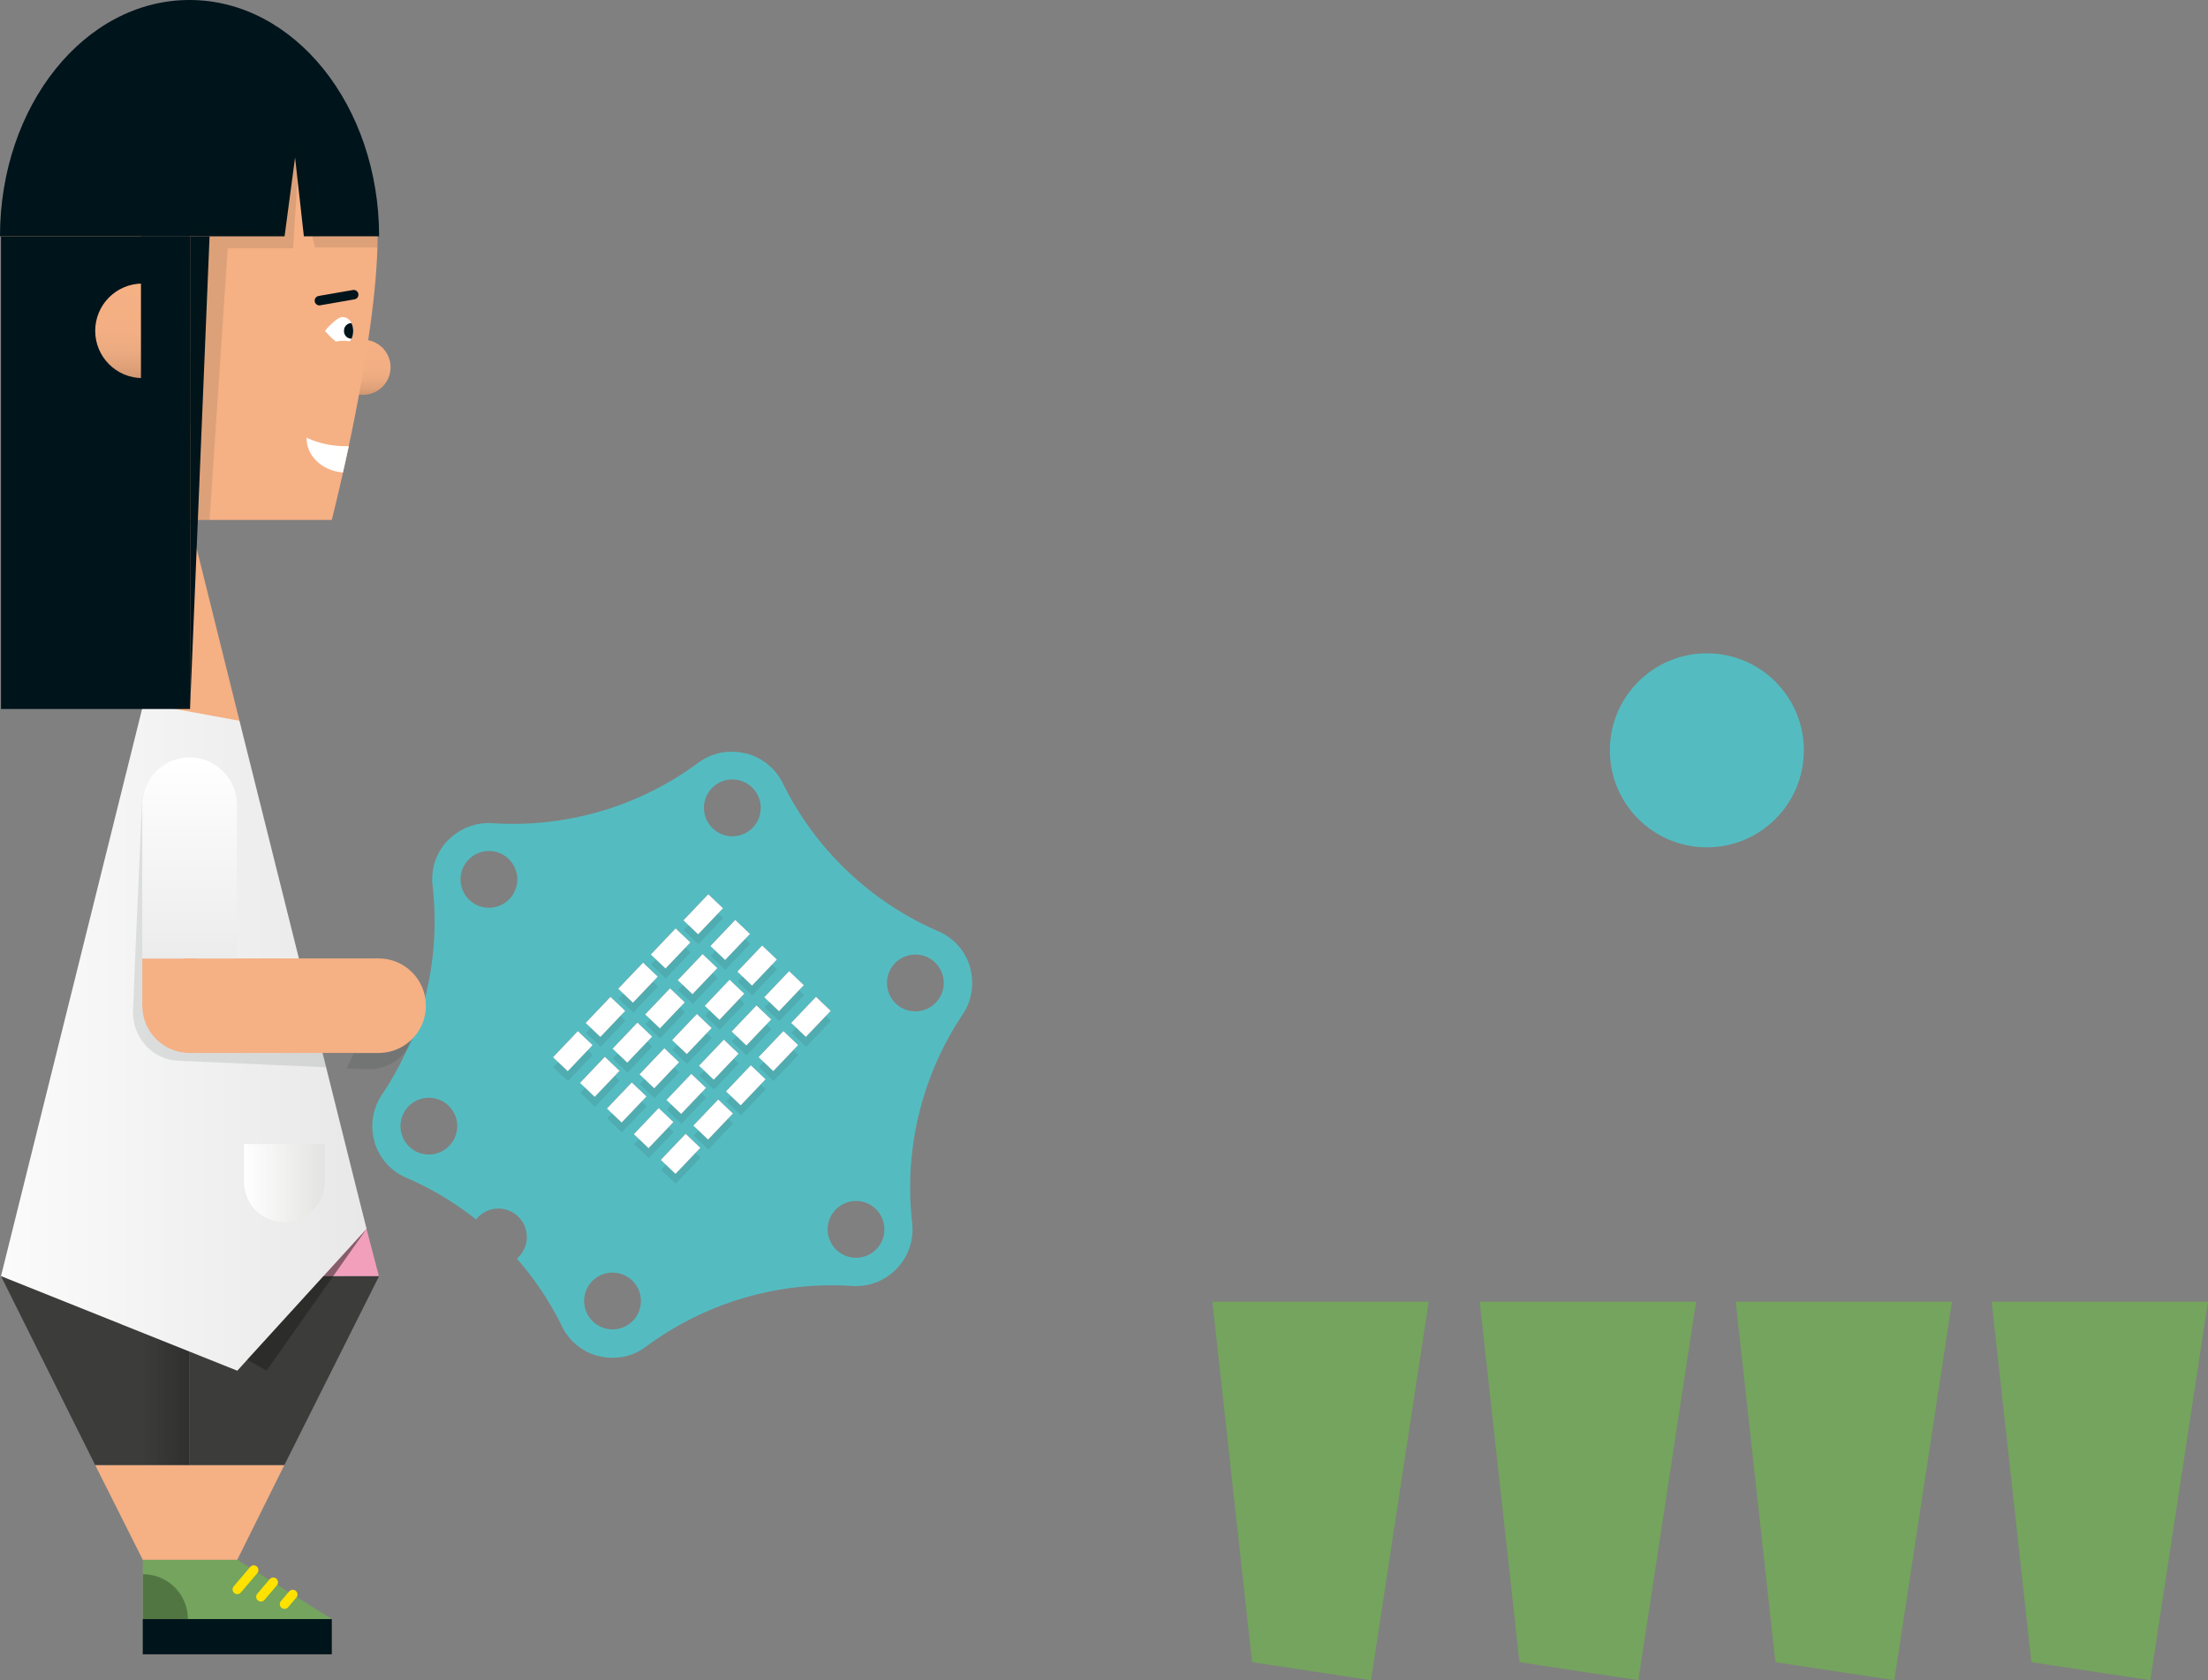 <svg xmlns="http://www.w3.org/2000/svg" xmlns:xlink="http://www.w3.org/1999/xlink" viewBox="0 0 466.63 355.06"><rect x="0" y="0" width="466.63" height="355.06" fill="#808080" stroke="none"/><defs><style>.cls-1{isolation:isolate;}.cls-2{fill:#3c3c3b;}.cls-16,.cls-17,.cls-20,.cls-3{mix-blend-mode:darken;}.cls-3{fill:url(#Unbenannter_Verlauf_60);}.cls-4{fill:#f29fbc;}.cls-5{fill:#74a45d;}.cls-6{fill:#f5b084;}.cls-17,.cls-22,.cls-7{fill:#00141b;}.cls-8{fill:url(#Unbenannter_Verlauf_69);}.cls-9{fill:#fff;}.cls-10{fill:url(#Unbenannter_Verlauf_24);}.cls-11{fill:url(#Unbenannter_Verlauf_30);}.cls-12{fill:url(#Unbenannter_Verlauf_93);}.cls-13{fill:#527642;}.cls-14,.cls-18{fill:none;stroke-linecap:round;stroke-miterlimit:10;}.cls-14{stroke:#ffe200;stroke-width:2px;}.cls-15{fill:url(#Unbenannter_Verlauf_69-2);}.cls-16,.cls-21{fill:#1d1d1b;}.cls-16{opacity:0.5;}.cls-17,.cls-20,.cls-22{opacity:0.1;}.cls-18{stroke:#00141b;stroke-width:2px;}.cls-19{fill:#54bcc1;}.cls-23{fill:url(#Unbenannter_Verlauf_132);}</style><linearGradient id="Unbenannter_Verlauf_60" x1="40.06" y1="289.65" x2="29.83" y2="289.65" gradientUnits="userSpaceOnUse"><stop offset="0" stop-color="#1d1d1b" stop-opacity="0.4"/><stop offset="1" stop-color="#1d1d1b" stop-opacity="0"/></linearGradient><linearGradient id="Unbenannter_Verlauf_69" x1="76.72" y1="83.43" x2="76.72" y2="71.79" gradientUnits="userSpaceOnUse"><stop offset="0" stop-color="#d09772"/><stop offset="0.12" stop-color="#dfa179"/><stop offset="0.28" stop-color="#ecaa80"/><stop offset="0.49" stop-color="#f3af83"/><stop offset="1" stop-color="#f5b084"/></linearGradient><linearGradient id="Unbenannter_Verlauf_24" x1="25.87" y1="84.07" x2="25.87" y2="68.75" gradientUnits="userSpaceOnUse"><stop offset="0.51" stop-color="#f5b084"/><stop offset="1" stop-color="#f6bba7"/></linearGradient><linearGradient id="Unbenannter_Verlauf_30" x1="77.46" y1="219.13" x2="0.21" y2="219.13" gradientUnits="userSpaceOnUse"><stop offset="0" stop-color="#e8e8e8"/><stop offset="1" stop-color="#fbfbfb"/></linearGradient><linearGradient id="Unbenannter_Verlauf_93" x1="51.62" y1="249.99" x2="68.65" y2="249.99" gradientUnits="userSpaceOnUse"><stop offset="0" stop-color="#fff"/><stop offset="1" stop-color="#e3e3e2"/></linearGradient><linearGradient id="Unbenannter_Verlauf_69-2" x1="30.11" y1="79.9" x2="30.11" y2="59.93" xlink:href="#Unbenannter_Verlauf_69"/><linearGradient id="Unbenannter_Verlauf_132" x1="45.84" y1="262.48" x2="45.84" y2="220" gradientUnits="userSpaceOnUse"><stop offset="0" stop-color="#ececec"/><stop offset="1" stop-color="#fff"/></linearGradient></defs><g class="cls-1"><g id="Ebene_1" data-name="Ebene 1"><polygon class="cls-2" points="40.06 269.67 0.21 269.67 20.13 309.62 40.06 309.62 40.06 269.67"/><rect class="cls-3" x="29.83" y="269.67" width="10.22" height="39.95"/><polygon class="cls-2" points="40.06 269.67 80.11 269.67 60.08 309.62 40.06 309.62 40.06 269.67"/><polygon class="cls-4" points="80.07 269.65 55.97 269.67 74.08 246.78 80.07 269.65"/><polygon class="cls-5" points="50.15 329.6 70.12 342.14 30.17 342.14 30.17 329.6 50.15 329.6"/><polygon class="cls-6" points="50.15 329.6 30.17 329.6 20.13 309.62 60.08 309.62 50.15 329.6"/><rect class="cls-7" x="30.17" y="342.14" width="39.95" height="7.44"/><circle class="cls-8" cx="76.72" cy="77.61" r="5.82"/><path class="cls-6" d="M85.58,109.88c0,22.05-9.68,59.93-9.68,59.93H45.83c-21.95,0-39.75-26.83-39.75-59.93S45.83,69.93,45.83,69.93,85.58,76.78,85.58,109.88Z" transform="translate(-5.78 -59.94)"/><path class="cls-7" d="M5.78,109.88H65.92l2.22-16.65L70,109.88h15.9C85.89,82.3,68,59.94,45.83,59.94S5.78,82.3,5.78,109.88Z" transform="translate(-5.78 -59.94)"/><polygon class="cls-6" points="30.45 148.6 39.35 153.82 50.61 152.31 40.06 109.87 30.45 148.6"/><ellipse class="cls-9" cx="25.87" cy="64.62" rx="5.75" ry="7.66"/><ellipse class="cls-7" cx="25.87" cy="67.07" rx="3.91" ry="5.21"/><ellipse class="cls-10" cx="25.87" cy="76.41" rx="5.75" ry="7.66"/><polygon class="cls-11" points="50.61 152.31 77.46 259.69 50.15 289.65 0.21 269.67 30.33 148.6 50.61 152.31"/><path class="cls-12" d="M51.62,241.75h17a0,0,0,0,1,0,0v8a8.52,8.52,0,0,1-8.52,8.52h0a8.52,8.52,0,0,1-8.52-8.52v-8A0,0,0,0,1,51.62,241.75Z"/><path class="cls-13" d="M36,402.08V392.6a9.48,9.48,0,0,1,9.48,9.48Z" transform="translate(-5.78 -59.94)"/><line class="cls-14" x1="53.62" y1="331.78" x2="50.15" y2="335.87"/><line class="cls-14" x1="57.75" y1="334.36" x2="55.14" y2="337.43"/><line class="cls-14" x1="61.87" y1="336.94" x2="60.13" y2="338.99"/><polygon class="cls-7" points="44.29 49.94 40.16 149.82 40.18 49.94 44.29 49.94"/><polyline class="cls-7" points="40.16 149.82 40.16 49.94 0.21 49.94 0.21 149.82"/><circle class="cls-15" cx="30.11" cy="69.91" r="9.99"/><rect class="cls-7" x="29.79" y="49.94" width="10.4" height="39.78"/><path class="cls-9" d="M79.49,154.22H79a19.32,19.32,0,0,1-8.42-1.79c0,.05,0,.1,0,.15,0,3.77,3.37,6.87,7.67,7.2C78.65,158.08,79.06,156.21,79.49,154.22Z" transform="translate(-5.78 -59.94)"/><polygon class="cls-16" points="52.26 287.33 56.32 289.65 77.46 259.69 52.26 287.33"/><polygon class="cls-17" points="41.81 109.87 44.29 109.87 48.13 52.48 61.92 52.48 62.88 37.99 66.58 52.29 79.76 52.29 79.8 49.94 67.48 49.94 63.51 30.96 61.23 30.96 58.45 48.62 41.81 47.62 38.31 108.44 41.81 109.87"/><path class="cls-9" d="M80.42,129.85c0,1.81-1,2.92-2.27,2.92s-3.71-2.92-3.71-2.92,2.45-2.92,3.71-2.92S80.42,128.05,80.42,129.85Z" transform="translate(-5.78 -59.94)"/><path class="cls-7" d="M78.49,129.85a1.55,1.55,0,0,0,1.42,1.65l.17,0a3.89,3.89,0,0,0,.34-1.63,3.94,3.94,0,0,0-.35-1.64l-.16,0A1.55,1.55,0,0,0,78.49,129.85Z" transform="translate(-5.78 -59.94)"/><path class="cls-6" d="M81.58,136.3c0,3.15-7.67,3.82-7.67.66s1.23-5,4.38-5S81.58,133.14,81.58,136.3Z" transform="translate(-5.78 -59.94)"/><circle class="cls-6" cx="70.09" cy="60.7" r="5.71"/><line class="cls-18" x1="74.75" y1="62.27" x2="67.5" y2="63.53"/><path class="cls-19" d="M198.55,318.33a65.85,65.85,0,0,1,10.66-44,11.92,11.92,0,0,0,1.55-10l0-.12A11.9,11.9,0,0,0,204,256.7a65.84,65.84,0,0,1-32.78-31.23,11.9,11.9,0,0,0-7.87-6.34l-.12,0a11.88,11.88,0,0,0-9.89,2,65.79,65.79,0,0,1-43.42,12.77,12,12,0,0,0-9.44,3.6l-.09.1-.05,0a11.91,11.91,0,0,0-3.13,9.6,65.84,65.84,0,0,1-10.73,44.09,11.82,11.82,0,0,0-1.55,9.89l0,.11a11.79,11.79,0,0,0,6.67,7.5,65.69,65.69,0,0,1,14.79,8.84A6,6,0,1,1,115,325.9a65,65,0,0,1,9.55,14.34,11.8,11.8,0,0,0,7.82,6.29l.11,0a11.76,11.76,0,0,0,9.8-2,65.89,65.89,0,0,1,43.51-12.85,11.94,11.94,0,0,0,9.45-3.6l0,0,.1-.11A11.91,11.91,0,0,0,198.55,318.33ZM105,250.14a6,6,0,1,1,8.42-.2A6,6,0,0,1,105,250.14Zm-6.82,53.51a6,6,0,1,1,4-7.4A6,6,0,0,1,98.13,303.65Zm61-67.16a6,6,0,1,1,7.19-4.39A6,6,0,0,1,159.09,236.49ZM125.77,286.3l-3.11-3,5.25-5.5,3.1,3Zm6.89-7.23-3.11-3,5.25-5.51,3.1,3Zm6.89-7.23-3.11-3,5.25-5.51,3.1,3Zm6.89-7.24-3.11-3,5.25-5.51,3.1,3Zm6.89-7.23-3.11-3,5.25-5.5,3.1,3Zm-21.87,34.35-3.1-3,5.24-5.51,3.11,3Zm6.89-7.23-3.1-3,5.24-5.5,3.11,3Zm6.89-7.23-3.1-3,5.24-5.51,3.11,3Zm6.89-7.23-3.1-3,5.24-5.51,3.11,3Zm6.89-7.24-3.11-3,5.25-5.51,3.11,3Zm-21.87,34.36-3.1-3,5.24-5.51,3.11,3Zm6.89-7.24-3.1-3,5.24-5.51,3.11,3Zm6.89-7.23-3.1-3,5.24-5.5,3.11,2.95Zm6.89-7.23-3.1-3L160,267l3.11,3Zm6.89-7.23-3.1-3,5.24-5.51,3.11,3Zm-21.86,34.35-3.11-3L145,294.1l3.1,3Zm6.89-7.23-3.11-3,5.25-5.51,3.1,3Zm6.89-7.24-3.11-3,5.25-5.51,3.1,3Zm6.89-7.23-3.11-3,5.25-5.5,3.1,2.95Zm6.88-7.23-3.1-3,5.25-5.51,3.1,3ZM148.54,308,145.43,305l5.25-5.51,3.1,3Zm6.89-7.23-3.11-3,5.25-5.51,3.1,3Zm6.89-7.23-3.11-3,5.25-5.51,3.1,3Zm6.89-7.24-3.11-3,5.25-5.51,3.1,3Zm6.89-7.23-3.11-3,5.25-5.5,3.1,2.95ZM133.86,340.7a6,6,0,1,1,7.19-4.39A6,6,0,0,1,133.86,340.7ZM201,273.39a6,6,0,1,1,4-7.39A6,6,0,0,1,201,273.39ZM182.58,324.1a6,6,0,1,1,8.43-.21A6,6,0,0,1,182.58,324.1Z" transform="translate(-5.78 -59.94)"/><g class="cls-20"><rect class="cls-21" x="152.3" y="251.43" width="4.29" height="7.61" transform="translate(212.88 -96.04) rotate(43.61)"/><rect class="cls-21" x="158" y="256.85" width="4.29" height="7.61" transform="translate(218.19 -98.47) rotate(43.61)"/><rect class="cls-21" x="163.69" y="262.27" width="4.29" height="7.61" transform="translate(223.5 -100.9) rotate(43.61)"/><rect class="cls-21" x="169.38" y="267.69" width="4.29" height="7.61" transform="translate(228.82 -103.33) rotate(43.61)"/><rect class="cls-21" x="175.08" y="273.12" width="4.29" height="7.61" transform="translate(234.13 -105.76) rotate(43.61)"/><rect class="cls-21" x="145.41" y="258.66" width="4.29" height="7.61" transform="translate(215.97 -89.29) rotate(43.61)"/><rect class="cls-21" x="151.11" y="264.08" width="4.29" height="7.61" transform="translate(221.28 -91.73) rotate(43.61)"/><rect class="cls-21" x="156.8" y="269.5" width="4.29" height="7.61" transform="translate(226.59 -94.16) rotate(43.61)"/><rect class="cls-21" x="162.49" y="274.93" width="4.29" height="7.61" transform="translate(231.9 -96.59) rotate(43.61)"/><rect class="cls-21" x="168.19" y="280.35" width="4.29" height="7.61" transform="translate(237.21 -99.02) rotate(43.61)"/><rect class="cls-21" x="138.53" y="265.89" width="4.29" height="7.61" transform="translate(219.06 -82.55) rotate(43.61)"/><rect class="cls-21" x="144.22" y="271.31" width="4.29" height="7.61" transform="translate(224.37 -84.98) rotate(43.61)"/><rect class="cls-21" x="149.91" y="276.74" width="4.29" height="7.61" transform="translate(229.68 -87.41) rotate(43.61)"/><rect class="cls-21" x="155.6" y="282.16" width="4.29" height="7.61" transform="translate(234.99 -89.84) rotate(43.61)"/><rect class="cls-21" x="161.3" y="287.58" width="4.29" height="7.61" transform="translate(240.3 -92.27) rotate(43.61)"/><rect class="cls-21" x="131.64" y="273.12" width="4.29" height="7.61" transform="translate(222.15 -75.8) rotate(43.61)"/><rect class="cls-21" x="137.33" y="278.55" width="4.29" height="7.61" transform="translate(227.46 -78.23) rotate(43.61)"/><rect class="cls-21" x="143.02" y="283.97" width="4.29" height="7.61" transform="translate(232.77 -80.66) rotate(43.61)"/><rect class="cls-21" x="148.71" y="289.39" width="4.29" height="7.61" transform="translate(238.08 -83.09) rotate(43.61)"/><rect class="cls-21" x="154.41" y="294.82" width="4.29" height="7.61" transform="translate(243.39 -85.52) rotate(43.61)"/><rect class="cls-21" x="124.75" y="280.36" width="4.29" height="7.61" transform="translate(225.23 -69.05) rotate(43.61)"/><rect class="cls-21" x="130.44" y="285.78" width="4.29" height="7.61" transform="translate(230.54 -71.48) rotate(43.61)"/><rect class="cls-21" x="136.13" y="291.2" width="4.29" height="7.61" transform="translate(235.85 -73.91) rotate(43.61)"/><rect class="cls-21" x="141.82" y="296.63" width="4.29" height="7.61" transform="translate(241.17 -76.34) rotate(43.61)"/><rect class="cls-21" x="147.52" y="302.05" width="4.29" height="7.61" transform="translate(246.48 -78.77) rotate(43.61)"/></g><rect class="cls-9" x="152.25" y="249.34" width="4.29" height="7.61" transform="translate(211.43 -96.58) rotate(43.61)"/><rect class="cls-9" x="157.95" y="254.76" width="4.29" height="7.61" transform="translate(216.74 -99.01) rotate(43.61)"/><rect class="cls-9" x="163.64" y="260.18" width="4.29" height="7.61" transform="translate(222.05 -101.45) rotate(43.61)"/><rect class="cls-9" x="169.33" y="265.6" width="4.29" height="7.61" transform="translate(227.36 -103.88) rotate(43.61)"/><rect class="cls-9" x="175.02" y="271.03" width="4.29" height="7.61" transform="translate(232.67 -106.31) rotate(43.61)"/><rect class="cls-9" x="145.36" y="256.57" width="4.29" height="7.61" transform="translate(214.51 -89.84) rotate(43.61)"/><rect class="cls-9" x="151.06" y="261.99" width="4.29" height="7.61" transform="translate(219.82 -92.27) rotate(43.61)"/><rect class="cls-9" x="156.75" y="267.41" width="4.29" height="7.61" transform="translate(225.14 -94.7) rotate(43.61)"/><rect class="cls-9" x="162.44" y="272.84" width="4.29" height="7.61" transform="translate(230.45 -97.13) rotate(43.61)"/><rect class="cls-9" x="168.13" y="278.26" width="4.29" height="7.61" transform="translate(235.76 -99.56) rotate(43.61)"/><rect class="cls-9" x="138.47" y="263.8" width="4.29" height="7.61" transform="translate(217.6 -83.09) rotate(43.61)"/><rect class="cls-9" x="144.17" y="269.22" width="4.29" height="7.61" transform="translate(222.91 -85.52) rotate(43.61)"/><rect class="cls-9" x="149.86" y="274.65" width="4.29" height="7.61" transform="translate(228.22 -87.95) rotate(43.61)"/><rect class="cls-9" x="155.55" y="280.07" width="4.29" height="7.61" transform="translate(233.53 -90.38) rotate(43.61)"/><rect class="cls-9" x="161.24" y="285.49" width="4.29" height="7.61" transform="translate(238.85 -92.81) rotate(43.61)"/><rect class="cls-9" x="131.58" y="271.03" width="4.29" height="7.61" transform="translate(220.69 -76.34) rotate(43.61)"/><rect class="cls-9" x="137.28" y="276.46" width="4.29" height="7.61" transform="translate(226 -78.77) rotate(43.61)"/><rect class="cls-9" x="142.97" y="281.88" width="4.29" height="7.61" transform="translate(231.31 -81.2) rotate(43.61)"/><rect class="cls-9" x="148.66" y="287.3" width="4.29" height="7.61" transform="translate(236.62 -83.63) rotate(43.61)"/><rect class="cls-9" x="154.35" y="292.72" width="4.29" height="7.61" transform="translate(241.93 -86.06) rotate(43.61)"/><rect class="cls-9" x="124.69" y="278.27" width="4.29" height="7.61" transform="translate(223.78 -69.59) rotate(43.61)"/><rect class="cls-9" x="130.39" y="283.69" width="4.29" height="7.61" transform="translate(229.09 -72.02) rotate(43.61)"/><rect class="cls-9" x="136.08" y="289.11" width="4.29" height="7.61" transform="translate(234.4 -74.45) rotate(43.61)"/><rect class="cls-9" x="141.77" y="294.53" width="4.29" height="7.61" transform="translate(239.71 -76.88) rotate(43.61)"/><rect class="cls-9" x="147.47" y="299.96" width="4.29" height="7.61" transform="translate(245.02 -79.31) rotate(43.61)"/><path class="cls-22" d="M91.16,268.68a9.81,9.81,0,0,0-6.93-3.32L54.31,264h0l1.47-33.33a10,10,0,1,0-20-.89l-1.48,33.33h0L33.9,273.4h0a10.33,10.33,0,0,0,2.6,7.37,9.81,9.81,0,0,0,6.93,3.32l31.27,1.38-.76-3h6.63l-1.51,3.21,4.27.19a9.82,9.82,0,0,0,7.19-2.68A10.45,10.45,0,0,0,91.16,268.68Z" transform="translate(-5.78 -59.94)"/><circle class="cls-6" cx="80.02" cy="212.52" r="9.99"/><rect class="cls-6" x="30.08" y="202.54" width="19.98" height="9.99"/><rect class="cls-6" x="55.83" y="252.49" width="19.98" height="39.95" transform="translate(-212.42 278.34) rotate(-90)"/><path class="cls-23" d="M45.84,220a10,10,0,0,0-10,10v32.5h20V230A10,10,0,0,0,45.84,220Z" transform="translate(-5.78 -59.94)"/><circle class="cls-6" cx="40.07" cy="212.52" r="9.99"/><polygon class="cls-5" points="289.75 355.06 264.61 351.25 256.22 275.06 301.94 275.06 289.75 355.06"/><polygon class="cls-5" points="346.25 355.06 321.11 351.25 312.72 275.06 358.44 275.06 346.25 355.06"/><polygon class="cls-5" points="400.34 355.06 375.2 351.25 366.82 275.06 412.53 275.06 400.34 355.06"/><polygon class="cls-5" points="454.44 355.06 429.3 351.25 420.91 275.06 466.63 275.06 454.44 355.06"/><circle class="cls-19" cx="360.72" cy="158.56" r="20.5"/></g></g></svg>